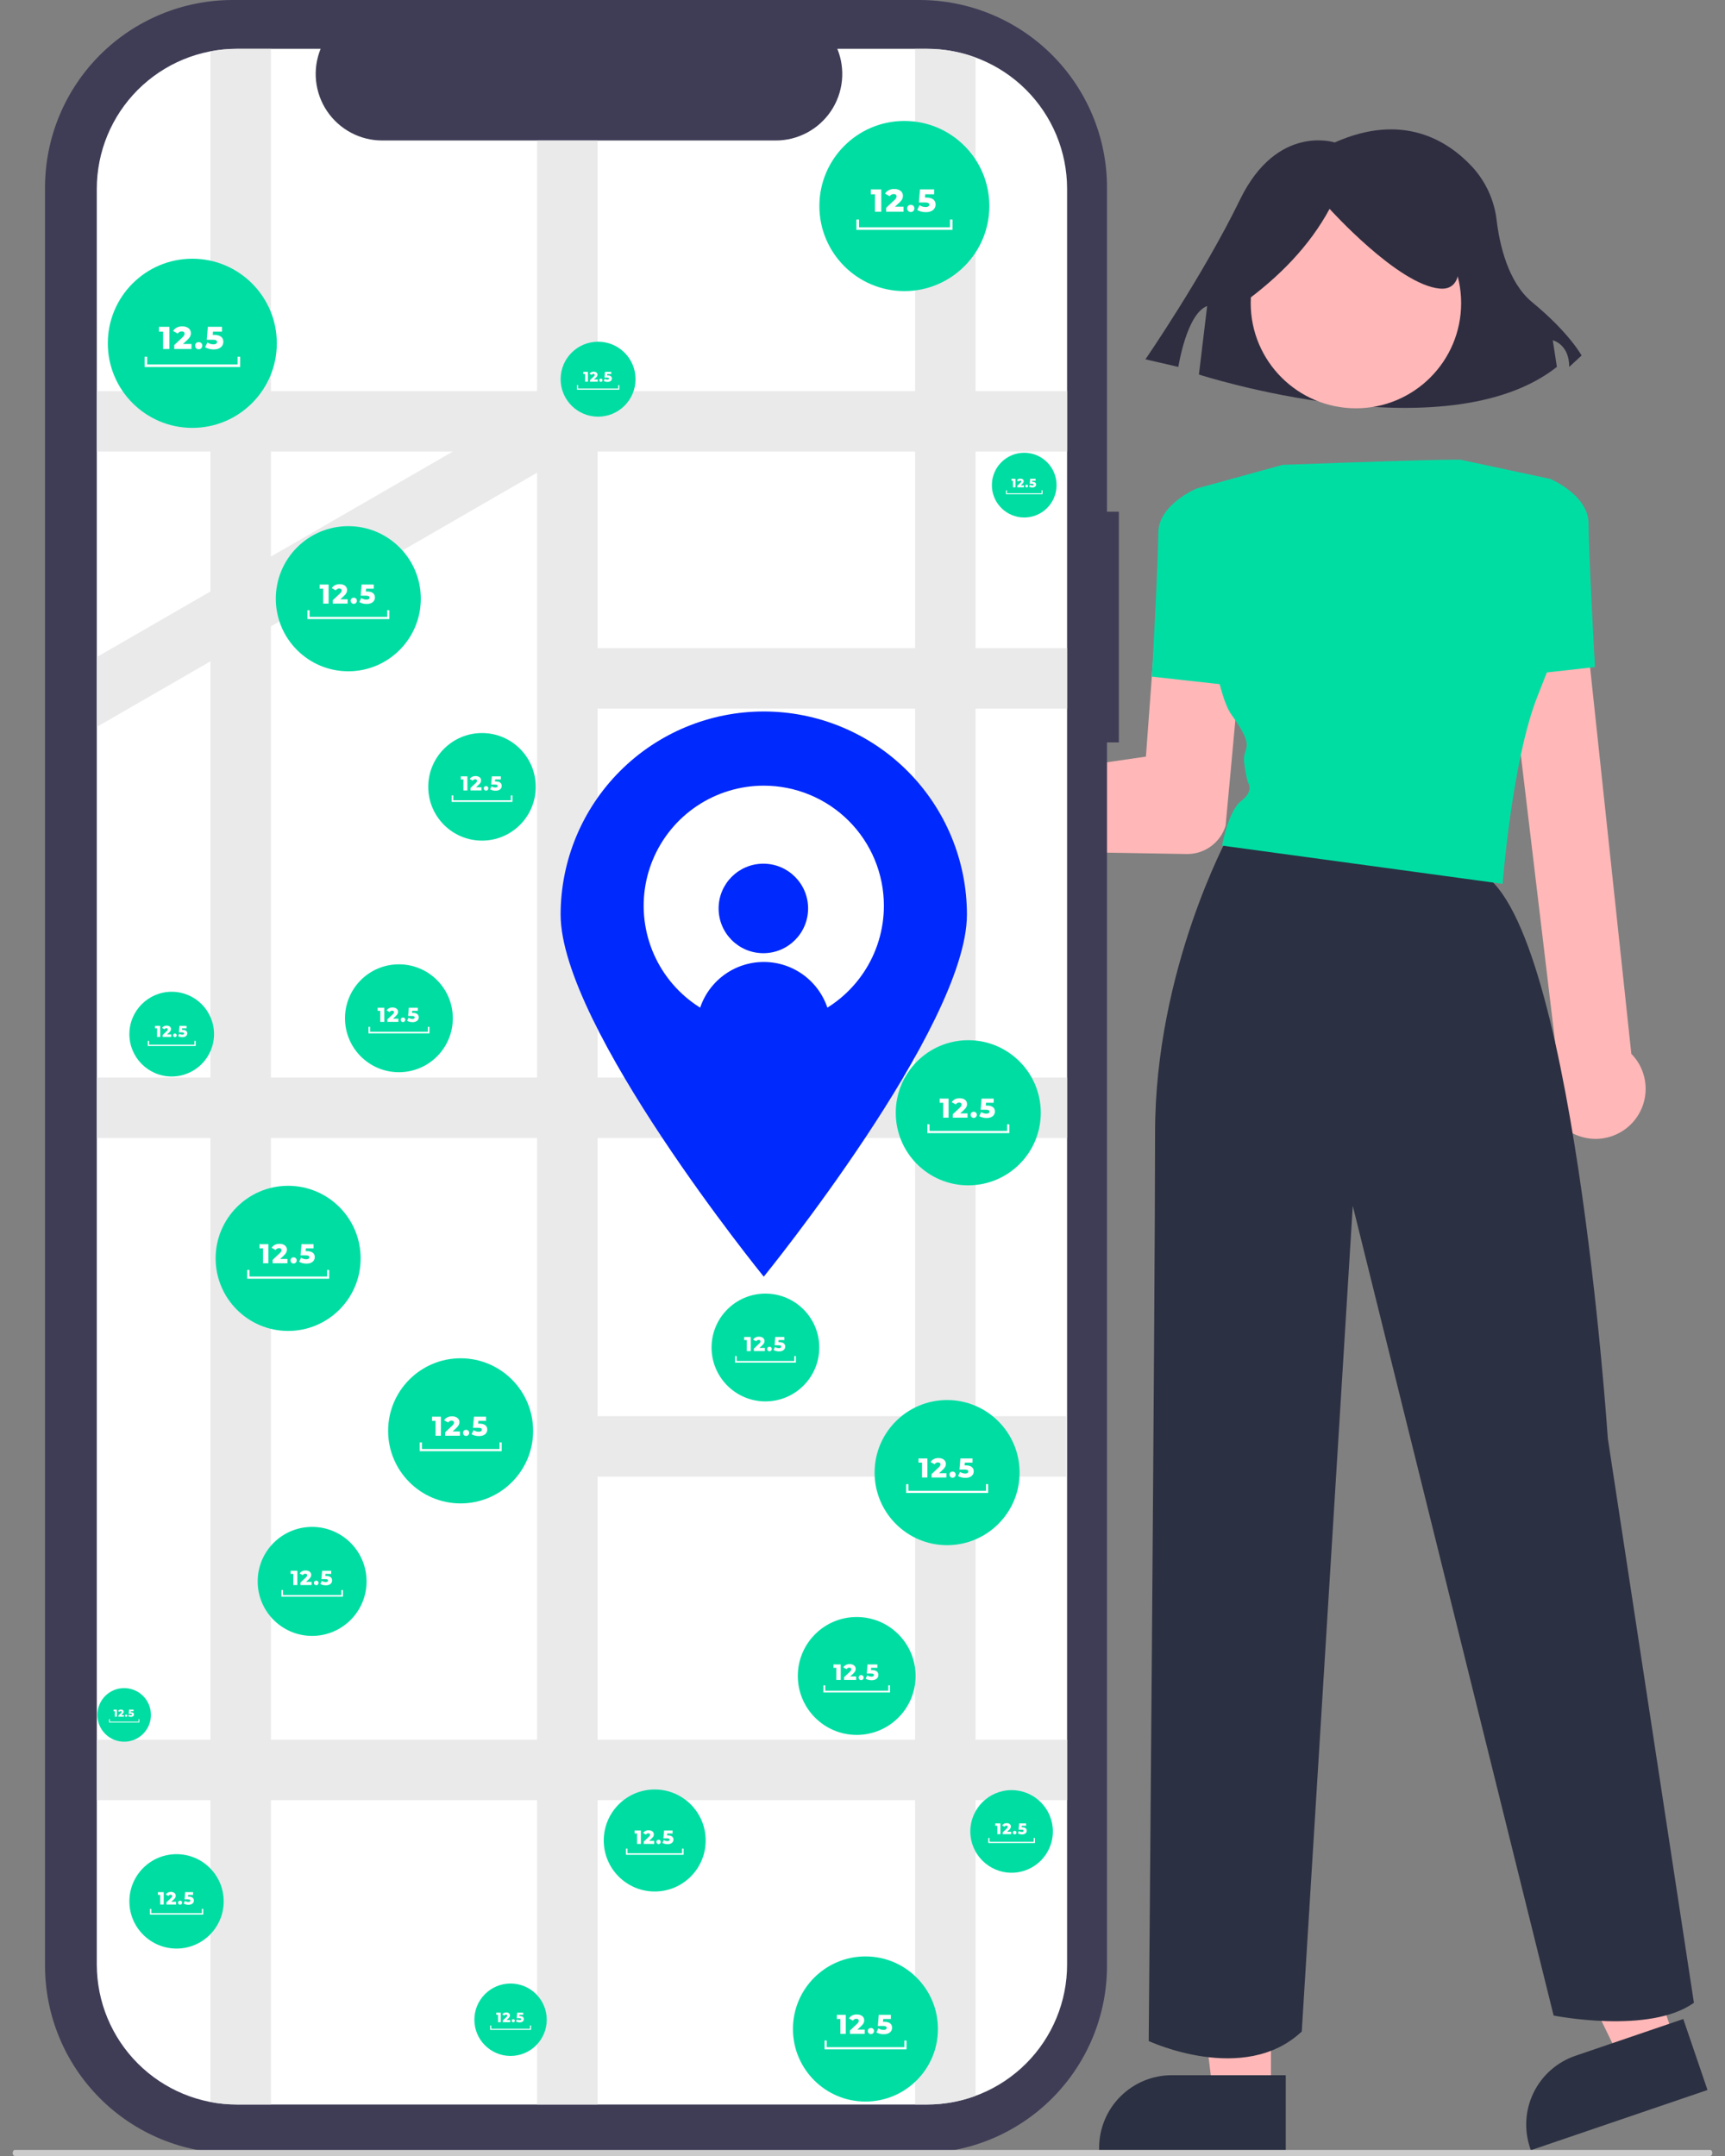 <svg width="80" height="100" viewBox="0 0 80 100" fill="none" xmlns="http://www.w3.org/2000/svg">
<rect x="0" y="0" width="80" height="100" fill="#808080" stroke="none"/>
<g clip-path="url(#clip0_6791_33637)">
<path d="M39.971 36.792C40.154 36.509 40.395 36.267 40.678 36.084C40.961 35.9 41.28 35.778 41.613 35.726C41.946 35.674 42.287 35.694 42.612 35.782C42.938 35.871 43.241 36.028 43.501 36.242C43.584 36.31 43.661 36.384 43.733 36.463L53.144 35.093L53.667 28.016C53.707 27.473 53.962 26.968 54.374 26.613C54.786 26.257 55.323 26.08 55.866 26.12C56.408 26.16 56.913 26.414 57.269 26.826C57.624 27.239 57.801 27.775 57.761 28.318C57.761 28.331 57.759 28.343 57.758 28.356L56.841 38.286L56.837 38.308C56.717 38.69 56.478 39.023 56.154 39.258C55.831 39.493 55.44 39.617 55.04 39.612L43.971 39.421C43.928 39.487 43.881 39.55 43.832 39.611C43.618 39.872 43.351 40.084 43.049 40.234C42.747 40.385 42.417 40.47 42.08 40.483C41.742 40.497 41.406 40.44 41.093 40.315C40.78 40.189 40.497 39.999 40.262 39.757C40.214 39.708 40.169 39.658 40.127 39.606C39.807 39.213 39.621 38.729 39.593 38.224C39.565 37.719 39.697 37.218 39.971 36.792Z" fill="#FFB7B7"/>
<path d="M58.944 97.129L56.26 97.129L54.983 86.776L58.944 86.777L58.944 97.129Z" fill="#FFB7B7"/>
<path d="M59.629 99.731L50.974 99.731V99.621C50.974 98.728 51.329 97.871 51.961 97.24C52.593 96.608 53.449 96.253 54.343 96.253H54.343L59.629 96.253L59.629 99.731Z" fill="#2B3042"/>
<path d="M77.699 94.696L75.159 95.562L70.608 86.176L74.358 84.897L77.699 94.696Z" fill="#FFB7B7"/>
<path d="M79.188 96.938L70.997 99.731L70.961 99.628C70.673 98.782 70.732 97.857 71.126 97.055C71.52 96.253 72.216 95.641 73.062 95.352L73.062 95.352L78.065 93.646L79.188 96.938Z" fill="#2B3042"/>
<path d="M61.899 6.608C61.899 6.608 59.228 5.725 57.51 9.254C55.793 12.784 53.121 16.666 53.121 16.666L54.648 17.018C54.648 17.018 55.03 14.548 55.984 14.195L55.602 17.372C55.602 17.372 67.052 21.077 72.204 17.018L72.013 15.783C72.013 15.783 72.776 15.96 72.776 17.018L73.349 16.489C73.349 16.489 72.776 15.43 71.059 14.019C69.932 13.092 69.544 11.329 69.411 10.227C69.305 9.294 68.905 8.419 68.269 7.729C67.127 6.506 65.048 5.206 61.899 6.608Z" fill="#2F2E41"/>
<path d="M62.884 18.938C65.578 18.938 67.763 16.753 67.763 14.059C67.763 11.364 65.578 9.179 62.884 9.179C60.189 9.179 58.004 11.364 58.004 14.059C58.004 16.753 60.189 18.938 62.884 18.938Z" fill="#FFB7B7"/>
<path d="M56.378 22.956L55.491 22.66C55.491 22.66 53.717 23.399 53.717 24.73C53.717 26.061 53.421 31.384 53.421 31.384L57.413 31.827L56.378 22.956Z" fill="#00DDA3"/>
<path d="M72.257 52.04C71.889 51.627 71.682 51.097 71.672 50.544C71.662 49.992 71.851 49.454 72.204 49.029L69.714 28.171C69.69 27.68 69.861 27.198 70.192 26.833C70.522 26.467 70.983 26.248 71.475 26.223C71.967 26.197 72.449 26.368 72.815 26.698C73.181 27.027 73.401 27.488 73.427 27.98C73.428 27.987 73.428 27.994 73.428 28L75.656 48.88C75.737 48.961 75.812 49.048 75.879 49.141C76.058 49.388 76.186 49.668 76.257 49.965C76.327 50.261 76.338 50.569 76.29 50.87C76.242 51.171 76.135 51.46 75.975 51.719C75.815 51.979 75.605 52.205 75.358 52.383C75.332 52.402 75.306 52.42 75.28 52.437C74.994 52.627 74.669 52.75 74.33 52.8C73.99 52.849 73.644 52.822 73.316 52.721C72.906 52.597 72.54 52.361 72.257 52.04Z" fill="#FFB7B7"/>
<path d="M69.977 31.384L73.969 30.94C73.969 30.94 73.673 25.617 73.673 24.287C73.673 22.956 71.899 22.216 71.899 22.216L71.012 22.512L69.977 31.384Z" fill="#00DDA3"/>
<path d="M56.97 38.769C56.97 38.769 53.569 44.987 53.569 52.528C53.569 60.069 53.274 94.668 53.274 94.668C53.274 94.668 57.709 96.738 60.371 94.225L62.737 55.929L72.052 93.485C72.052 93.485 76.488 94.373 78.558 92.894L74.566 66.722C74.566 66.722 72.939 42.178 68.503 40.403C64.067 38.629 56.97 38.769 56.97 38.769Z" fill="#2B3042"/>
<path d="M57.612 14.09C59.339 12.839 60.737 11.4 61.662 9.687C61.662 9.687 64.832 13.209 66.769 13.385C68.707 13.561 66.945 9.158 66.945 9.158L63.423 8.278L60.077 8.63L57.435 10.391L57.612 14.09Z" fill="#2F2E41"/>
<path d="M67.764 21.329C67.764 21.329 67.905 21.254 59.485 21.561L55.96 22.531L55.492 22.66C55.492 22.66 55.935 31.532 57.118 33.158C58.301 34.785 57.605 34.599 57.7 35.364C57.796 36.129 57.892 36.321 57.892 36.321C57.892 36.321 58.153 36.707 57.562 37.15C56.971 37.594 56.675 39.221 56.675 39.221L69.687 40.995C69.687 40.995 70.13 35.228 71.313 32.271C72.496 29.314 72.792 28.131 72.792 28.131L71.904 22.216L67.764 21.329Z" fill="#00DDA3"/>
<path d="M51.889 23.734H51.34V8.701C51.34 6.393 50.423 4.18 48.791 2.548C47.16 0.917 44.947 3.71976e-06 42.639 0L10.789 0C8.482 -6.32351e-06 6.269 0.917 4.637 2.548C3.005 4.18 2.088 6.393 2.088 8.701V91.174C2.088 93.482 3.005 95.695 4.637 97.326C6.269 98.958 8.482 99.875 10.789 99.875H42.639C43.782 99.875 44.913 99.65 45.969 99.213C47.024 98.775 47.983 98.135 48.791 97.327C49.599 96.519 50.24 95.559 50.678 94.504C51.115 93.448 51.34 92.317 51.34 91.174V34.435H51.889L51.889 23.734Z" fill="#3F3D56"/>
<path d="M49.488 8.762V91.114C49.489 91.966 49.322 92.811 48.996 93.599C48.671 94.387 48.193 95.103 47.591 95.706C46.988 96.31 46.273 96.788 45.486 97.115C44.698 97.442 43.854 97.611 43.002 97.612H10.987C9.265 97.613 7.613 96.93 6.395 95.713C5.176 94.496 4.491 92.845 4.489 91.123V8.762C4.489 7.909 4.656 7.065 4.982 6.277C5.308 5.489 5.786 4.773 6.388 4.169C6.991 3.566 7.706 3.087 8.494 2.76C9.281 2.433 10.126 2.265 10.978 2.264H14.87C14.678 2.733 14.605 3.241 14.657 3.745C14.709 4.248 14.883 4.732 15.166 5.152C15.448 5.572 15.83 5.916 16.276 6.154C16.723 6.392 17.222 6.517 17.728 6.516H35.975C36.481 6.517 36.98 6.392 37.426 6.154C37.873 5.916 38.254 5.572 38.537 5.152C38.819 4.732 38.994 4.248 39.046 3.745C39.097 3.241 39.024 2.733 38.833 2.264H42.99C44.712 2.263 46.364 2.945 47.583 4.161C48.801 5.378 49.487 7.028 49.488 8.75V8.762L49.488 8.762Z" fill="white"/>
<path d="M49.488 20.946V18.141H45.243V2.665C44.522 2.399 43.759 2.263 42.99 2.264H42.438V18.141H27.711V6.517H24.906V18.141H12.564V2.264H10.987C10.575 2.263 10.164 2.302 9.759 2.38V18.141H4.489V20.946H9.759V27.434L4.49 30.476V33.716L9.759 30.674V49.978H4.489V52.783H9.759V80.693H4.489V83.498H9.759V97.496C10.164 97.573 10.575 97.612 10.987 97.612H12.564V83.498H24.906V97.612H27.711V83.498H42.438V97.612H42.99C43.759 97.613 44.522 97.477 45.243 97.211V83.498H49.488V80.693H45.243V68.491H49.45V65.686H45.243V52.783H49.488V49.978H45.243V32.867H49.488V30.062H45.243V20.946L49.488 20.946ZM20.997 20.946L20.997 20.946L12.564 25.815L12.564 25.815V20.946H20.997ZM12.564 29.054L12.564 29.054L24.906 21.927V49.978H12.564V29.054ZM12.564 80.693V52.783H24.906V80.693H12.564ZM42.438 80.693H27.711V68.491H42.438V80.693ZM42.438 65.686H27.711V52.783H42.438V65.686ZM42.438 49.978H27.711V32.867H42.438V49.978ZM42.438 30.062H27.711V20.946H42.438V30.062Z" fill="#E5E5E5" fill-opacity="0.8"/>
<path d="M8.919 19.846C11.084 19.846 12.838 18.09 12.838 15.923C12.838 13.756 11.084 12 8.919 12C6.755 12 5 13.756 5 15.923C5 18.09 6.755 19.846 8.919 19.846Z" fill="#00DDA3"/>
<path d="M7.855 15.158V16.186H7.564V15.382H7.373V15.158H7.855Z" fill="white"/>
<path d="M8.881 15.955V16.186H8.081V16.004L8.465 15.644C8.547 15.567 8.559 15.52 8.559 15.478C8.559 15.412 8.515 15.372 8.427 15.372C8.39 15.371 8.354 15.38 8.322 15.397C8.29 15.415 8.263 15.441 8.244 15.472L8.028 15.351C8.106 15.222 8.251 15.137 8.453 15.137C8.69 15.137 8.853 15.259 8.853 15.45C8.853 15.55 8.825 15.641 8.678 15.776L8.484 15.955H8.881Z" fill="white"/>
<path d="M9.048 16.033C9.048 15.933 9.121 15.869 9.215 15.869C9.309 15.869 9.382 15.933 9.382 16.033C9.382 16.078 9.365 16.12 9.333 16.152C9.302 16.183 9.259 16.201 9.215 16.201C9.171 16.201 9.128 16.183 9.097 16.152C9.065 16.12 9.048 16.078 9.048 16.033Z" fill="white"/>
<path d="M10.358 15.855C10.358 16.039 10.22 16.207 9.911 16.207C9.768 16.207 9.617 16.171 9.513 16.105L9.617 15.886C9.702 15.942 9.801 15.971 9.902 15.972C10 15.972 10.066 15.932 10.066 15.863C10.066 15.8 10.024 15.758 9.867 15.758H9.588L9.639 15.158H10.294V15.382H9.88L9.867 15.532H9.936C10.239 15.532 10.358 15.673 10.358 15.855Z" fill="white"/>
<path d="M11.138 17.023H6.708V16.548H6.826V16.905H11.021V16.548H11.138V17.023Z" fill="white"/>
<path d="M41.942 13.502C44.119 13.502 45.883 11.735 45.883 9.556C45.883 7.377 44.119 5.61 41.942 5.61C39.765 5.61 38 7.377 38 9.556C38 11.735 39.765 13.502 41.942 13.502Z" fill="#00DDA3"/>
<path d="M40.871 8.786V9.82H40.579V9.012H40.387V8.786H40.871Z" fill="white"/>
<path d="M41.903 9.588V9.82H41.098V9.637L41.485 9.275C41.568 9.198 41.58 9.151 41.58 9.108C41.58 9.041 41.535 9.001 41.447 9.001C41.41 9.001 41.373 9.01 41.341 9.027C41.309 9.045 41.282 9.071 41.262 9.102L41.045 8.981C41.123 8.851 41.27 8.765 41.473 8.765C41.711 8.765 41.875 8.888 41.875 9.08C41.875 9.18 41.847 9.272 41.699 9.408L41.504 9.588H41.903Z" fill="white"/>
<path d="M42.071 9.667C42.071 9.566 42.145 9.501 42.239 9.501C42.334 9.501 42.408 9.566 42.408 9.667C42.408 9.711 42.39 9.754 42.358 9.786C42.327 9.817 42.284 9.835 42.239 9.835C42.195 9.835 42.152 9.817 42.12 9.786C42.089 9.754 42.071 9.711 42.071 9.667Z" fill="white"/>
<path d="M43.389 9.488C43.389 9.673 43.251 9.841 42.939 9.841C42.796 9.841 42.644 9.806 42.539 9.739L42.644 9.519C42.729 9.575 42.828 9.604 42.93 9.605C43.029 9.605 43.096 9.565 43.096 9.495C43.096 9.432 43.053 9.39 42.895 9.39H42.614L42.666 8.786H43.324V9.012H42.908L42.895 9.163H42.964C43.27 9.163 43.389 9.304 43.389 9.488Z" fill="white"/>
<path d="M44.174 10.662H39.718V10.184H39.837V10.544H44.056V10.184H44.174V10.662Z" fill="white"/>
<path d="M27.737 19.326C28.697 19.326 29.474 18.548 29.474 17.587C29.474 16.627 28.697 15.849 27.737 15.849C26.778 15.849 26 16.627 26 17.587C26 18.548 26.778 19.326 27.737 19.326Z" fill="#00DDA3"/>
<path d="M27.265 17.248V17.704H27.137V17.348H27.052V17.248H27.265Z" fill="white"/>
<path d="M27.721 17.602V17.704H27.366V17.623L27.537 17.464C27.573 17.43 27.578 17.409 27.578 17.39C27.578 17.361 27.559 17.343 27.52 17.343C27.503 17.343 27.487 17.347 27.473 17.355C27.459 17.362 27.447 17.374 27.438 17.387L27.343 17.334C27.377 17.277 27.442 17.239 27.531 17.239C27.636 17.239 27.709 17.293 27.709 17.378C27.709 17.422 27.696 17.462 27.631 17.522L27.545 17.602H27.721Z" fill="white"/>
<path d="M27.794 17.636C27.794 17.592 27.827 17.563 27.868 17.563C27.91 17.563 27.942 17.592 27.942 17.636C27.942 17.656 27.935 17.675 27.921 17.689C27.907 17.703 27.888 17.711 27.868 17.711C27.849 17.711 27.83 17.703 27.816 17.689C27.802 17.675 27.794 17.656 27.794 17.636Z" fill="white"/>
<path d="M28.375 17.558C28.375 17.639 28.314 17.713 28.177 17.713C28.114 17.713 28.047 17.698 28 17.668L28.047 17.571C28.084 17.596 28.128 17.609 28.173 17.609C28.216 17.609 28.246 17.591 28.246 17.561C28.246 17.533 28.227 17.515 28.157 17.515H28.034L28.056 17.248H28.347V17.348H28.163L28.157 17.414H28.188C28.323 17.414 28.375 17.477 28.375 17.558Z" fill="white"/>
<path d="M28.721 18.075H26.758V17.865H26.81V18.023H28.669V17.865H28.721V18.075Z" fill="white"/>
<path d="M22.353 38.99C23.73 38.99 24.846 37.873 24.846 36.495C24.846 35.117 23.73 34 22.353 34C20.977 34 19.861 35.117 19.861 36.495C19.861 37.873 20.977 38.99 22.353 38.99Z" fill="#00DDA3"/>
<path d="M21.676 36.008V36.662H21.491V36.151H21.37V36.008H21.676Z" fill="white"/>
<path d="M22.328 36.516V36.662H21.82V36.547L22.064 36.318C22.116 36.269 22.124 36.239 22.124 36.212C22.124 36.17 22.096 36.145 22.04 36.145C22.017 36.144 21.994 36.15 21.973 36.161C21.953 36.172 21.935 36.188 21.923 36.208L21.786 36.132C21.835 36.049 21.928 35.995 22.057 35.995C22.207 35.995 22.311 36.073 22.311 36.194C22.311 36.258 22.293 36.316 22.199 36.402L22.076 36.516H22.328Z" fill="white"/>
<path d="M22.435 36.565C22.435 36.502 22.481 36.461 22.541 36.461C22.601 36.461 22.647 36.502 22.647 36.565C22.647 36.593 22.636 36.62 22.616 36.641C22.596 36.66 22.569 36.672 22.541 36.672C22.513 36.672 22.486 36.66 22.466 36.641C22.446 36.62 22.435 36.593 22.435 36.565Z" fill="white"/>
<path d="M23.268 36.452C23.268 36.569 23.181 36.675 22.984 36.675C22.893 36.675 22.797 36.653 22.731 36.611L22.797 36.472C22.851 36.507 22.914 36.526 22.978 36.526C23.041 36.526 23.083 36.501 23.083 36.457C23.083 36.417 23.056 36.39 22.956 36.39H22.778L22.811 36.008H23.227V36.151H22.964L22.956 36.246H23C23.193 36.246 23.268 36.336 23.268 36.452Z" fill="white"/>
<path d="M23.764 37.195H20.947V36.893H21.022V37.12H23.689V36.893H23.764V37.195Z" fill="white"/>
<path d="M16.153 31.136C18.01 31.136 19.516 29.629 19.516 27.77C19.516 25.911 18.01 24.404 16.153 24.404C14.296 24.404 12.791 25.911 12.791 27.77C12.791 29.629 14.296 31.136 16.153 31.136Z" fill="#00DDA3"/>
<path d="M15.24 27.113V27.996H14.99V27.306H14.827V27.113H15.24Z" fill="white"/>
<path d="M16.121 27.798V27.995H15.434V27.839L15.764 27.53C15.835 27.465 15.845 27.424 15.845 27.388C15.845 27.331 15.807 27.297 15.732 27.297C15.7 27.296 15.669 27.304 15.641 27.319C15.614 27.334 15.591 27.356 15.574 27.383L15.389 27.279C15.456 27.169 15.58 27.095 15.754 27.095C15.957 27.095 16.097 27.2 16.097 27.364C16.097 27.45 16.073 27.528 15.947 27.644L15.781 27.798H16.121Z" fill="white"/>
<path d="M16.263 27.864C16.263 27.779 16.326 27.723 16.407 27.723C16.488 27.723 16.551 27.779 16.551 27.864C16.551 27.902 16.535 27.939 16.509 27.966C16.482 27.993 16.445 28.008 16.407 28.008C16.369 28.008 16.332 27.993 16.305 27.966C16.279 27.939 16.263 27.902 16.263 27.864Z" fill="white"/>
<path d="M17.388 27.712C17.388 27.87 17.27 28.013 17.004 28.013C16.882 28.013 16.752 27.983 16.663 27.926L16.752 27.738C16.825 27.786 16.91 27.811 16.997 27.812C17.081 27.812 17.138 27.778 17.138 27.718C17.138 27.664 17.101 27.629 16.966 27.629H16.727L16.771 27.113H17.333V27.306H16.978L16.966 27.435H17.026C17.286 27.435 17.388 27.556 17.388 27.712Z" fill="white"/>
<path d="M18.057 28.714H14.257V28.306H14.357V28.613H17.956V28.306H18.057V28.714Z" fill="white"/>
<path d="M44.905 54.979C46.762 54.979 48.268 53.472 48.268 51.613C48.268 49.754 46.762 48.247 44.905 48.247C43.048 48.247 41.542 49.754 41.542 51.613C41.542 53.472 43.048 54.979 44.905 54.979Z" fill="#00DDA3"/>
<path d="M43.991 50.956V51.839H43.742V51.149H43.578V50.956H43.991Z" fill="white"/>
<path d="M44.872 51.641V51.839H44.186V51.682L44.516 51.373C44.586 51.308 44.596 51.267 44.596 51.231C44.596 51.174 44.559 51.14 44.483 51.14C44.452 51.139 44.421 51.147 44.393 51.162C44.365 51.177 44.342 51.199 44.326 51.226L44.141 51.122C44.207 51.011 44.332 50.938 44.506 50.938C44.709 50.938 44.849 51.043 44.849 51.207C44.849 51.293 44.825 51.371 44.699 51.487L44.532 51.641H44.872Z" fill="white"/>
<path d="M45.015 51.707C45.015 51.622 45.078 51.566 45.159 51.566C45.239 51.566 45.302 51.622 45.302 51.707C45.302 51.745 45.287 51.782 45.26 51.809C45.233 51.836 45.197 51.851 45.159 51.851C45.121 51.851 45.084 51.836 45.057 51.809C45.03 51.782 45.015 51.745 45.015 51.707Z" fill="white"/>
<path d="M46.14 51.555C46.14 51.713 46.022 51.856 45.756 51.856C45.634 51.856 45.504 51.826 45.415 51.769L45.504 51.581C45.577 51.629 45.661 51.654 45.748 51.655C45.833 51.655 45.889 51.62 45.889 51.561C45.889 51.507 45.853 51.472 45.718 51.472H45.479L45.523 50.956H46.084V51.149H45.729L45.718 51.278H45.777C46.038 51.278 46.14 51.398 46.14 51.555Z" fill="white"/>
<path d="M46.809 52.557H43.008V52.149H43.109V52.456H46.708V52.149H46.809V52.557Z" fill="white"/>
<path d="M18.5 49.732C19.881 49.732 21 48.612 21 47.229C21 45.847 19.881 44.727 18.5 44.727C17.119 44.727 16 45.847 16 47.229C16 48.612 17.119 49.732 18.5 49.732Z" fill="#00DDA3"/>
<path d="M17.821 46.741V47.397H17.636V46.885H17.514V46.741H17.821Z" fill="white"/>
<path d="M18.476 47.25V47.397H17.966V47.281L18.211 47.051C18.264 47.002 18.271 46.973 18.271 46.945C18.271 46.903 18.243 46.878 18.187 46.878C18.164 46.877 18.141 46.883 18.12 46.894C18.099 46.905 18.082 46.922 18.07 46.942L17.932 46.865C17.982 46.782 18.075 46.728 18.204 46.728C18.355 46.728 18.459 46.806 18.459 46.928C18.459 46.991 18.441 47.049 18.347 47.136L18.224 47.25H18.476Z" fill="white"/>
<path d="M18.582 47.3C18.582 47.236 18.629 47.195 18.689 47.195C18.749 47.195 18.796 47.236 18.796 47.3C18.796 47.328 18.784 47.355 18.764 47.375C18.744 47.395 18.717 47.407 18.689 47.407C18.66 47.407 18.633 47.395 18.613 47.375C18.593 47.355 18.582 47.328 18.582 47.3Z" fill="white"/>
<path d="M19.419 47.186C19.419 47.303 19.33 47.41 19.133 47.41C19.042 47.41 18.946 47.388 18.879 47.346L18.946 47.206C19 47.241 19.063 47.26 19.127 47.26C19.19 47.26 19.232 47.235 19.232 47.191C19.232 47.151 19.205 47.124 19.105 47.124H18.927L18.96 46.741H19.377V46.885H19.113L19.105 46.98H19.149C19.343 46.98 19.419 47.07 19.419 47.186Z" fill="white"/>
<path d="M19.916 47.931H17.09V47.628H17.165V47.856H19.841V47.628H19.916V47.931Z" fill="white"/>
<path d="M47.5 24.003C48.329 24.003 49 23.331 49 22.502C49 21.672 48.329 21 47.5 21C46.672 21 46 21.672 46 22.502C46 23.331 46.672 24.003 47.5 24.003Z" fill="#00DDA3"/>
<path d="M47.093 22.209V22.602H46.981V22.295H46.908V22.209H47.093Z" fill="white"/>
<path d="M47.486 22.514V22.602H47.179V22.533L47.327 22.395C47.358 22.366 47.363 22.348 47.363 22.331C47.363 22.306 47.346 22.291 47.312 22.291C47.298 22.29 47.284 22.294 47.272 22.3C47.26 22.307 47.249 22.317 47.242 22.329L47.159 22.283C47.189 22.233 47.245 22.201 47.322 22.201C47.413 22.201 47.475 22.247 47.475 22.32C47.475 22.359 47.465 22.394 47.408 22.445L47.334 22.514H47.486Z" fill="white"/>
<path d="M47.55 22.544C47.55 22.506 47.578 22.481 47.614 22.481C47.65 22.481 47.678 22.506 47.678 22.544C47.678 22.561 47.671 22.577 47.659 22.589C47.647 22.601 47.631 22.608 47.614 22.608C47.597 22.608 47.58 22.601 47.568 22.589C47.556 22.577 47.55 22.561 47.55 22.544Z" fill="white"/>
<path d="M48.051 22.476C48.051 22.546 47.998 22.61 47.88 22.61C47.825 22.61 47.767 22.597 47.727 22.572L47.767 22.488C47.8 22.509 47.838 22.52 47.877 22.52C47.914 22.52 47.94 22.505 47.94 22.479C47.94 22.454 47.923 22.439 47.863 22.439H47.756L47.776 22.209H48.027V22.295H47.868L47.863 22.352H47.889C48.006 22.352 48.051 22.406 48.051 22.476Z" fill="white"/>
<path d="M48.349 22.922H46.654V22.741H46.699V22.878H48.304V22.741H48.349V22.922Z" fill="white"/>
<path d="M7.963 49.93C9.047 49.93 9.926 49.05 9.926 47.965C9.926 46.88 9.047 46 7.963 46C6.879 46 6 46.88 6 47.965C6 49.05 6.879 49.93 7.963 49.93Z" fill="#00DDA3"/>
<path d="M7.43 47.581V48.097H7.284V47.694H7.189V47.581H7.43Z" fill="white"/>
<path d="M7.944 47.981V48.097H7.543V48.005L7.736 47.825C7.777 47.787 7.783 47.763 7.783 47.742C7.783 47.709 7.761 47.689 7.717 47.689C7.698 47.688 7.68 47.693 7.664 47.702C7.648 47.71 7.634 47.723 7.625 47.739L7.517 47.679C7.556 47.614 7.628 47.571 7.73 47.571C7.848 47.571 7.93 47.632 7.93 47.728C7.93 47.778 7.916 47.824 7.842 47.891L7.745 47.981H7.944Z" fill="white"/>
<path d="M8.027 48.02C8.027 47.97 8.064 47.938 8.111 47.938C8.158 47.938 8.195 47.97 8.195 48.02C8.195 48.042 8.186 48.064 8.17 48.079C8.155 48.095 8.133 48.104 8.111 48.104C8.089 48.104 8.068 48.095 8.052 48.079C8.036 48.064 8.027 48.042 8.027 48.02Z" fill="white"/>
<path d="M8.684 47.931C8.684 48.023 8.615 48.107 8.46 48.107C8.388 48.107 8.313 48.089 8.261 48.056L8.313 47.947C8.355 47.974 8.405 47.989 8.455 47.989C8.505 47.989 8.538 47.969 8.538 47.935C8.538 47.903 8.516 47.883 8.438 47.883H8.298L8.324 47.581H8.652V47.694H8.444L8.438 47.769H8.472C8.624 47.769 8.684 47.84 8.684 47.931Z" fill="white"/>
<path d="M9.075 48.516H6.856V48.278H6.915V48.457H9.016V48.278H9.075V48.516Z" fill="white"/>
<path d="M13.363 61.732C15.22 61.732 16.725 60.225 16.725 58.366C16.725 56.507 15.22 55 13.363 55C11.506 55 10 56.507 10 58.366C10 60.225 11.506 61.732 13.363 61.732Z" fill="#00DDA3"/>
<path d="M12.449 57.709V58.592H12.2V57.902H12.036V57.709H12.449Z" fill="white"/>
<path d="M13.33 58.394V58.592H12.644V58.435L12.974 58.126C13.044 58.061 13.054 58.02 13.054 57.984C13.054 57.927 13.017 57.893 12.941 57.893C12.909 57.892 12.878 57.9 12.851 57.915C12.823 57.93 12.8 57.952 12.784 57.979L12.598 57.876C12.665 57.765 12.79 57.691 12.964 57.691C13.166 57.691 13.306 57.796 13.306 57.96C13.306 58.046 13.282 58.124 13.156 58.24L12.99 58.394H13.33Z" fill="white"/>
<path d="M13.473 58.461C13.473 58.375 13.536 58.319 13.617 58.319C13.697 58.319 13.76 58.375 13.76 58.461C13.76 58.499 13.745 58.535 13.718 58.562C13.691 58.589 13.655 58.604 13.617 58.604C13.579 58.604 13.542 58.589 13.515 58.562C13.488 58.535 13.473 58.499 13.473 58.461Z" fill="white"/>
<path d="M14.598 58.308C14.598 58.466 14.479 58.609 14.214 58.609C14.091 58.609 13.962 58.579 13.872 58.522L13.962 58.335C14.034 58.382 14.119 58.408 14.206 58.408C14.29 58.408 14.347 58.374 14.347 58.314C14.347 58.26 14.311 58.225 14.176 58.225H13.937L13.981 57.709H14.542V57.902H14.187L14.176 58.031H14.235C14.496 58.031 14.598 58.152 14.598 58.308Z" fill="white"/>
<path d="M15.267 59.31H11.466V58.902H11.567V59.209H15.166V58.902H15.267V59.31Z" fill="white"/>
<path d="M21.363 69.732C23.22 69.732 24.725 68.225 24.725 66.366C24.725 64.507 23.22 63 21.363 63C19.506 63 18 64.507 18 66.366C18 68.225 19.506 69.732 21.363 69.732Z" fill="#00DDA3"/>
<path d="M20.449 65.709V66.592H20.2V65.902H20.036V65.709H20.449Z" fill="white"/>
<path d="M21.33 66.394V66.592H20.644V66.435L20.974 66.126C21.044 66.061 21.054 66.02 21.054 65.984C21.054 65.927 21.017 65.893 20.941 65.893C20.91 65.892 20.878 65.9 20.851 65.915C20.823 65.93 20.8 65.952 20.784 65.979L20.598 65.876C20.665 65.765 20.79 65.692 20.964 65.692C21.166 65.692 21.306 65.796 21.306 65.96C21.306 66.046 21.282 66.124 21.156 66.24L20.99 66.394H21.33Z" fill="white"/>
<path d="M21.473 66.46C21.473 66.375 21.536 66.319 21.616 66.319C21.697 66.319 21.76 66.375 21.76 66.46C21.76 66.499 21.745 66.535 21.718 66.562C21.691 66.589 21.654 66.604 21.616 66.604C21.578 66.604 21.542 66.589 21.515 66.562C21.488 66.535 21.473 66.499 21.473 66.46Z" fill="white"/>
<path d="M22.598 66.308C22.598 66.466 22.479 66.609 22.214 66.609C22.091 66.609 21.962 66.579 21.872 66.522L21.962 66.335C22.034 66.382 22.119 66.407 22.206 66.408C22.29 66.408 22.347 66.374 22.347 66.314C22.347 66.26 22.311 66.225 22.176 66.225H21.936L21.981 65.709H22.542V65.902H22.187L22.176 66.031H22.235C22.496 66.031 22.598 66.152 22.598 66.308Z" fill="white"/>
<path d="M23.267 67.31H19.466V66.902H19.567V67.209H23.166V66.902H23.267V67.31Z" fill="white"/>
<path d="M35.498 65C36.877 65 37.995 63.881 37.995 62.5C37.995 61.119 36.877 60 35.498 60C34.118 60 33 61.119 33 62.5C33 63.881 34.118 65 35.498 65Z" fill="#00DDA3"/>
<path d="M34.819 62.012V62.668H34.634V62.155H34.513V62.012H34.819Z" fill="white"/>
<path d="M35.473 62.52V62.667H34.963V62.551L35.208 62.322C35.261 62.273 35.268 62.243 35.268 62.216C35.268 62.174 35.24 62.149 35.184 62.149C35.16 62.148 35.137 62.154 35.117 62.165C35.096 62.176 35.079 62.193 35.067 62.212L34.929 62.136C34.979 62.053 35.072 61.999 35.201 61.999C35.351 61.999 35.455 62.077 35.455 62.198C35.455 62.262 35.437 62.32 35.344 62.406L35.22 62.52H35.473Z" fill="white"/>
<path d="M35.579 62.57C35.579 62.507 35.626 62.465 35.686 62.465C35.746 62.465 35.793 62.507 35.793 62.57C35.793 62.599 35.781 62.626 35.761 62.646C35.741 62.666 35.714 62.677 35.686 62.677C35.658 62.677 35.631 62.666 35.611 62.646C35.591 62.626 35.579 62.599 35.579 62.57Z" fill="white"/>
<path d="M36.415 62.457C36.415 62.574 36.327 62.681 36.129 62.681C36.039 62.681 35.942 62.658 35.876 62.616L35.942 62.477C35.996 62.512 36.059 62.531 36.124 62.531C36.187 62.531 36.229 62.506 36.229 62.462C36.229 62.421 36.202 62.395 36.101 62.395H35.924L35.956 62.012H36.374V62.155H36.11L36.101 62.251H36.145C36.339 62.251 36.415 62.341 36.415 62.457Z" fill="white"/>
<path d="M36.912 63.201H34.089V62.898H34.164V63.126H36.837V62.898H36.912V63.201Z" fill="white"/>
<path d="M14.475 75.877C15.87 75.877 17 74.745 17 73.349C17 71.952 15.87 70.821 14.475 70.821C13.08 70.821 11.95 71.952 11.95 73.349C11.95 74.745 13.08 75.877 14.475 75.877Z" fill="#00DDA3"/>
<path d="M13.789 72.855V73.518H13.602V73H13.479V72.855H13.789Z" fill="white"/>
<path d="M14.45 73.369V73.518H13.934V73.401L14.182 73.169C14.235 73.119 14.243 73.089 14.243 73.062C14.243 73.019 14.214 72.993 14.158 72.993C14.134 72.993 14.111 72.999 14.09 73.01C14.069 73.021 14.052 73.038 14.039 73.058L13.9 72.98C13.95 72.897 14.044 72.842 14.175 72.842C14.327 72.842 14.432 72.921 14.432 73.044C14.432 73.108 14.414 73.167 14.319 73.254L14.194 73.369H14.45Z" fill="white"/>
<path d="M14.558 73.42C14.558 73.355 14.605 73.314 14.665 73.314C14.726 73.314 14.773 73.355 14.773 73.42C14.773 73.448 14.762 73.476 14.742 73.496C14.722 73.516 14.694 73.528 14.665 73.528C14.637 73.528 14.609 73.516 14.589 73.496C14.569 73.476 14.558 73.448 14.558 73.42Z" fill="white"/>
<path d="M15.402 73.305C15.402 73.423 15.313 73.531 15.114 73.531C15.022 73.531 14.925 73.509 14.857 73.466L14.925 73.325C14.979 73.361 15.043 73.38 15.108 73.38C15.171 73.38 15.214 73.354 15.214 73.31C15.214 73.269 15.187 73.243 15.085 73.243H14.906L14.939 72.855H15.361V73H15.094L15.085 73.097H15.13C15.326 73.097 15.402 73.188 15.402 73.305Z" fill="white"/>
<path d="M15.905 74.057H13.05V73.751H13.126V73.982H15.829V73.751H15.905V74.057Z" fill="white"/>
<path d="M30.364 87.732C31.669 87.732 32.727 86.673 32.727 85.366C32.727 84.059 31.669 83 30.364 83C29.058 83 28 84.059 28 85.366C28 86.673 29.058 87.732 30.364 87.732Z" fill="#00DDA3"/>
<path d="M29.722 84.904V85.525H29.547V85.04H29.431V84.904H29.722Z" fill="white"/>
<path d="M30.34 85.385V85.525H29.858V85.415L30.09 85.198C30.139 85.151 30.146 85.123 30.146 85.097C30.146 85.058 30.12 85.034 30.067 85.034C30.045 85.033 30.023 85.038 30.003 85.049C29.984 85.06 29.968 85.075 29.956 85.094L29.826 85.021C29.873 84.943 29.96 84.892 30.083 84.892C30.225 84.892 30.323 84.965 30.323 85.081C30.323 85.141 30.307 85.196 30.218 85.277L30.101 85.385H30.34Z" fill="white"/>
<path d="M30.441 85.433C30.441 85.372 30.485 85.333 30.542 85.333C30.599 85.333 30.643 85.372 30.643 85.433C30.643 85.459 30.632 85.485 30.613 85.504C30.595 85.523 30.569 85.534 30.542 85.534C30.515 85.534 30.49 85.523 30.471 85.504C30.452 85.485 30.441 85.459 30.441 85.433Z" fill="white"/>
<path d="M31.232 85.325C31.232 85.436 31.149 85.537 30.962 85.537C30.876 85.537 30.785 85.516 30.722 85.476L30.785 85.344C30.836 85.377 30.895 85.395 30.956 85.395C31.016 85.395 31.056 85.371 31.056 85.33C31.056 85.292 31.03 85.267 30.935 85.267H30.767L30.798 84.904H31.193V85.04H30.943L30.935 85.13H30.977C31.16 85.13 31.232 85.215 31.232 85.325Z" fill="white"/>
<path d="M31.702 86.029H29.03V85.743H29.101V85.959H31.631V85.743H31.702V86.029Z" fill="white"/>
<path d="M39.732 80.469C41.24 80.469 42.463 79.244 42.463 77.734C42.463 76.224 41.24 75 39.732 75C38.223 75 37 76.224 37 77.734C37 79.244 38.223 80.469 39.732 80.469Z" fill="#00DDA3"/>
<path d="M38.99 77.201V77.918H38.787V77.357H38.654V77.201H38.99Z" fill="white"/>
<path d="M39.705 77.757V77.917H39.147V77.79L39.415 77.54C39.472 77.486 39.481 77.454 39.481 77.424C39.481 77.378 39.45 77.35 39.389 77.35C39.363 77.35 39.338 77.356 39.315 77.368C39.293 77.38 39.274 77.398 39.261 77.42L39.11 77.336C39.165 77.246 39.266 77.186 39.407 77.186C39.572 77.186 39.685 77.271 39.685 77.404C39.685 77.474 39.666 77.537 39.563 77.632L39.428 77.757H39.705Z" fill="white"/>
<path d="M39.821 77.811C39.821 77.741 39.872 77.696 39.938 77.696C40.003 77.696 40.054 77.741 40.054 77.811C40.054 77.842 40.042 77.872 40.02 77.894C39.998 77.915 39.969 77.928 39.938 77.928C39.907 77.928 39.877 77.915 39.855 77.894C39.833 77.872 39.821 77.842 39.821 77.811Z" fill="white"/>
<path d="M40.735 77.687C40.735 77.815 40.639 77.932 40.423 77.932C40.324 77.932 40.218 77.907 40.145 77.861L40.218 77.709C40.277 77.747 40.346 77.768 40.417 77.768C40.485 77.768 40.531 77.74 40.531 77.692C40.531 77.648 40.502 77.62 40.392 77.62H40.198L40.233 77.201H40.69V77.357H40.401L40.392 77.462H40.44C40.652 77.462 40.735 77.56 40.735 77.687Z" fill="white"/>
<path d="M41.278 78.501H38.191V78.17H38.273V78.419H41.196V78.17H41.278V78.501Z" fill="white"/>
<path d="M43.923 71.669C45.78 71.669 47.286 70.162 47.286 68.303C47.286 66.444 45.78 64.937 43.923 64.937C42.066 64.937 40.561 66.444 40.561 68.303C40.561 70.162 42.066 71.669 43.923 71.669Z" fill="#00DDA3"/>
<path d="M43.01 67.646V68.528H42.76V67.839H42.597V67.646H43.01Z" fill="white"/>
<path d="M43.891 68.331V68.528H43.204V68.372L43.534 68.063C43.605 67.998 43.615 67.957 43.615 67.921C43.615 67.864 43.577 67.83 43.502 67.83C43.47 67.829 43.439 67.837 43.411 67.852C43.384 67.867 43.361 67.889 43.344 67.916L43.159 67.812C43.226 67.701 43.35 67.628 43.524 67.628C43.727 67.628 43.867 67.733 43.867 67.897C43.867 67.983 43.843 68.061 43.717 68.177L43.551 68.331H43.891Z" fill="white"/>
<path d="M44.033 68.397C44.033 68.312 44.096 68.256 44.177 68.256C44.258 68.256 44.321 68.312 44.321 68.397C44.321 68.436 44.306 68.472 44.279 68.499C44.252 68.526 44.215 68.541 44.177 68.541C44.139 68.541 44.102 68.526 44.075 68.499C44.049 68.472 44.033 68.436 44.033 68.397Z" fill="white"/>
<path d="M45.158 68.245C45.158 68.403 45.04 68.546 44.774 68.546C44.652 68.546 44.522 68.516 44.433 68.459L44.522 68.272C44.595 68.319 44.68 68.344 44.767 68.345C44.851 68.345 44.908 68.311 44.908 68.251C44.908 68.197 44.871 68.162 44.736 68.162H44.497L44.541 67.646H45.103V67.839H44.748L44.736 67.968H44.795C45.056 67.968 45.158 68.088 45.158 68.245Z" fill="white"/>
<path d="M45.827 69.247H42.027V68.839H42.128V69.146H45.727V68.839H45.827V69.247Z" fill="white"/>
<path d="M46.914 86.862C47.972 86.862 48.829 86.004 48.829 84.946C48.829 83.888 47.972 83.03 46.914 83.03C45.857 83.03 45 83.888 45 84.946C45 86.004 45.857 86.862 46.914 86.862Z" fill="#00DDA3"/>
<path d="M46.395 84.572V85.074H46.253V84.682H46.159V84.572H46.395Z" fill="white"/>
<path d="M46.895 84.962V85.074H46.505V84.985L46.693 84.809C46.733 84.772 46.739 84.749 46.739 84.728C46.739 84.696 46.717 84.677 46.674 84.677C46.656 84.676 46.638 84.68 46.623 84.689C46.607 84.698 46.594 84.71 46.584 84.725L46.479 84.667C46.517 84.603 46.588 84.562 46.687 84.562C46.802 84.562 46.882 84.621 46.882 84.715C46.882 84.763 46.868 84.808 46.797 84.874L46.702 84.962H46.895Z" fill="white"/>
<path d="M46.977 85C46.977 84.951 47.013 84.919 47.059 84.919C47.105 84.919 47.141 84.951 47.141 85C47.141 85.021 47.132 85.042 47.117 85.058C47.102 85.073 47.081 85.082 47.059 85.082C47.037 85.082 47.017 85.073 47.001 85.058C46.986 85.042 46.977 85.021 46.977 85Z" fill="white"/>
<path d="M47.617 84.913C47.617 85.002 47.55 85.084 47.399 85.084C47.329 85.084 47.255 85.067 47.205 85.035L47.255 84.928C47.297 84.955 47.345 84.969 47.395 84.969C47.443 84.969 47.475 84.95 47.475 84.916C47.475 84.886 47.454 84.865 47.377 84.865H47.241L47.266 84.572H47.586V84.682H47.384L47.377 84.755H47.411C47.559 84.755 47.617 84.824 47.617 84.913Z" fill="white"/>
<path d="M47.998 85.483H45.835V85.251H45.892V85.426H47.941V85.251H47.998V85.483Z" fill="white"/>
<path d="M5.758 80.785C6.444 80.785 7 80.229 7 79.542C7 78.855 6.444 78.298 5.758 78.298C5.072 78.298 4.516 78.855 4.516 79.542C4.516 80.229 5.072 80.785 5.758 80.785Z" fill="#00DDA3"/>
<path d="M5.421 79.299V79.625H5.329V79.371H5.268V79.299H5.421Z" fill="white"/>
<path d="M5.746 79.552V79.625H5.492V79.567L5.614 79.453C5.64 79.429 5.644 79.414 5.644 79.401C5.644 79.38 5.63 79.367 5.602 79.367C5.591 79.367 5.579 79.37 5.569 79.375C5.559 79.381 5.55 79.389 5.544 79.399L5.476 79.361C5.5 79.32 5.546 79.293 5.611 79.293C5.685 79.293 5.737 79.331 5.737 79.392C5.737 79.424 5.728 79.452 5.682 79.495L5.62 79.552H5.746Z" fill="white"/>
<path d="M5.799 79.577C5.799 79.545 5.822 79.525 5.852 79.525C5.882 79.525 5.905 79.545 5.905 79.577C5.905 79.591 5.899 79.604 5.889 79.614C5.879 79.624 5.866 79.63 5.852 79.63C5.838 79.63 5.824 79.624 5.814 79.614C5.804 79.604 5.799 79.591 5.799 79.577Z" fill="white"/>
<path d="M6.214 79.52C6.214 79.579 6.171 79.632 6.072 79.632C6.027 79.632 5.979 79.621 5.946 79.6L5.979 79.53C6.006 79.548 6.038 79.557 6.07 79.557C6.101 79.557 6.122 79.545 6.122 79.523C6.122 79.503 6.108 79.49 6.058 79.49H5.97L5.986 79.299H6.194V79.371H6.063L6.058 79.418H6.08C6.177 79.418 6.214 79.463 6.214 79.52Z" fill="white"/>
<path d="M6.461 79.891H5.057V79.74H5.095V79.853H6.424V79.74H6.461V79.891Z" fill="white"/>
<path d="M23.678 95.359C24.605 95.359 25.356 94.607 25.356 93.68C25.356 92.752 24.605 92 23.678 92C22.751 92 22 92.752 22 93.68C22 94.607 22.751 95.359 23.678 95.359Z" fill="#00DDA3"/>
<path d="M23.222 93.352V93.792H23.098V93.448H23.016V93.352H23.222Z" fill="white"/>
<path d="M23.662 93.693V93.792H23.319V93.714L23.484 93.56C23.519 93.527 23.524 93.507 23.524 93.489C23.524 93.461 23.505 93.444 23.467 93.444C23.452 93.443 23.436 93.447 23.422 93.454C23.409 93.462 23.397 93.473 23.389 93.486L23.296 93.435C23.33 93.379 23.392 93.343 23.479 93.343C23.58 93.343 23.65 93.395 23.65 93.477C23.65 93.52 23.638 93.559 23.575 93.617L23.492 93.693H23.662Z" fill="white"/>
<path d="M23.733 93.727C23.733 93.684 23.764 93.656 23.805 93.656C23.845 93.656 23.876 93.684 23.876 93.727C23.876 93.746 23.869 93.764 23.855 93.777C23.842 93.791 23.823 93.798 23.805 93.798C23.785 93.798 23.767 93.791 23.754 93.777C23.741 93.764 23.733 93.746 23.733 93.727Z" fill="white"/>
<path d="M24.294 93.651C24.294 93.729 24.235 93.801 24.102 93.801C24.041 93.801 23.977 93.786 23.932 93.757L23.977 93.664C24.013 93.688 24.055 93.7 24.099 93.7C24.141 93.7 24.169 93.683 24.169 93.654C24.169 93.627 24.151 93.609 24.084 93.609H23.964L23.986 93.352H24.266V93.448H24.089L24.084 93.512H24.113C24.243 93.512 24.294 93.573 24.294 93.651Z" fill="white"/>
<path d="M24.628 94.15H22.732V93.947H22.782V94.1H24.578V93.947H24.628V94.15Z" fill="white"/>
<path d="M8.187 90.379C9.395 90.379 10.374 89.398 10.374 88.189C10.374 86.98 9.395 86 8.187 86C6.979 86 6 86.98 6 88.189C6 89.398 6.979 90.379 8.187 90.379Z" fill="#00DDA3"/>
<path d="M7.593 87.762V88.336H7.431V87.888H7.324V87.762H7.593Z" fill="white"/>
<path d="M8.166 88.207V88.336H7.719V88.234L7.934 88.033C7.98 87.991 7.986 87.965 7.986 87.941C7.986 87.904 7.962 87.882 7.912 87.882C7.892 87.881 7.872 87.886 7.854 87.896C7.836 87.906 7.821 87.92 7.81 87.938L7.69 87.87C7.733 87.798 7.814 87.751 7.927 87.751C8.059 87.751 8.15 87.819 8.15 87.925C8.15 87.981 8.135 88.032 8.053 88.107L7.944 88.207H8.166Z" fill="white"/>
<path d="M8.259 88.251C8.259 88.195 8.3 88.159 8.352 88.159C8.405 88.159 8.446 88.195 8.446 88.251C8.446 88.276 8.436 88.299 8.418 88.317C8.401 88.334 8.377 88.344 8.352 88.344C8.327 88.344 8.304 88.334 8.286 88.317C8.269 88.299 8.259 88.276 8.259 88.251Z" fill="white"/>
<path d="M8.991 88.152C8.991 88.254 8.914 88.348 8.741 88.348C8.661 88.348 8.577 88.328 8.519 88.291L8.577 88.169C8.624 88.2 8.679 88.216 8.736 88.216C8.791 88.216 8.828 88.194 8.828 88.156C8.828 88.12 8.804 88.097 8.716 88.097H8.561L8.589 87.762H8.955V87.888H8.724L8.716 87.971H8.755C8.924 87.971 8.991 88.05 8.991 88.152Z" fill="white"/>
<path d="M9.426 88.803H6.954V88.538H7.019V88.738H9.36V88.538H9.426V88.803Z" fill="white"/>
<path d="M40.137 97.475C41.994 97.475 43.499 95.968 43.499 94.109C43.499 92.25 41.994 90.743 40.137 90.743C38.28 90.743 36.774 92.25 36.774 94.109C36.774 95.968 38.28 97.475 40.137 97.475Z" fill="#00DDA3"/>
<path d="M39.223 93.453V94.335H38.974V93.645H38.81V93.453H39.223Z" fill="white"/>
<path d="M40.104 94.137V94.335H39.418V94.179L39.748 93.87C39.818 93.804 39.828 93.764 39.828 93.727C39.828 93.671 39.79 93.636 39.715 93.636C39.683 93.636 39.652 93.643 39.625 93.658C39.597 93.673 39.574 93.695 39.557 93.722L39.372 93.619C39.439 93.508 39.564 93.435 39.737 93.435C39.94 93.435 40.08 93.539 40.08 93.703C40.08 93.789 40.056 93.867 39.93 93.983L39.764 94.137H40.104Z" fill="white"/>
<path d="M40.247 94.204C40.247 94.118 40.31 94.063 40.39 94.063C40.471 94.063 40.534 94.118 40.534 94.204C40.534 94.242 40.519 94.278 40.492 94.305C40.465 94.332 40.428 94.347 40.39 94.347C40.352 94.347 40.316 94.332 40.289 94.305C40.262 94.278 40.247 94.242 40.247 94.204Z" fill="white"/>
<path d="M41.372 94.051C41.372 94.209 41.253 94.353 40.987 94.353C40.865 94.353 40.736 94.323 40.646 94.266L40.736 94.078C40.808 94.126 40.893 94.151 40.98 94.151C41.064 94.151 41.121 94.117 41.121 94.058C41.121 94.004 41.084 93.968 40.95 93.968H40.711L40.755 93.453H41.316V93.645H40.961L40.95 93.774H41.009C41.27 93.774 41.372 93.895 41.372 94.051Z" fill="white"/>
<path d="M42.041 95.053H38.24V94.646H38.341V94.952H41.94V94.646H42.041V95.053Z" fill="white"/>
<path d="M44.843 42.421C44.843 47.624 35.421 59.215 35.421 59.215C35.421 59.215 26 47.624 26 42.421C26 39.922 26.993 37.526 28.76 35.759C30.526 33.993 32.923 33 35.421 33C37.92 33 40.316 33.993 42.083 35.759C43.85 37.526 44.843 39.922 44.843 42.421Z" fill="#0029FD"/>
<path d="M40.992 42.012C40.992 43.113 40.665 44.19 40.053 45.106C39.441 46.023 38.571 46.737 37.553 47.158C36.535 47.58 35.415 47.69 34.335 47.475C33.254 47.26 32.261 46.73 31.482 45.951C30.703 45.172 30.173 44.179 29.958 43.098C29.743 42.018 29.853 40.898 30.275 39.88C30.696 38.862 31.41 37.992 32.326 37.38C33.242 36.767 34.32 36.441 35.421 36.441C36.153 36.441 36.877 36.584 37.552 36.864C38.228 37.143 38.842 37.553 39.359 38.07C39.877 38.587 40.287 39.2 40.567 39.876C40.847 40.551 40.992 41.275 40.992 42.007V42.012Z" fill="white"/>
<path d="M35.402 44.211C36.548 44.211 37.477 43.281 37.477 42.135C37.477 40.989 36.548 40.06 35.402 40.06C34.256 40.06 33.327 40.989 33.327 42.135C33.327 43.281 34.256 44.211 35.402 44.211Z" fill="#0029FD"/>
<path d="M38.414 46.875C37.52 47.444 36.481 47.746 35.421 47.746C34.361 47.746 33.323 47.444 32.428 46.875C32.614 46.224 33.007 45.652 33.547 45.245C34.087 44.838 34.745 44.618 35.422 44.618C36.098 44.618 36.756 44.838 37.296 45.246C37.836 45.653 38.228 46.225 38.414 46.875Z" fill="#0029FD"/>
<path d="M79.313 100H0.687C0.661 100 0.636 99.985 0.618 99.959C0.599 99.933 0.589 99.897 0.589 99.86C0.589 99.823 0.599 99.787 0.618 99.761C0.636 99.734 0.661 99.719 0.687 99.719H79.313C79.339 99.719 79.364 99.734 79.382 99.761C79.401 99.787 79.411 99.823 79.411 99.86C79.411 99.897 79.401 99.933 79.382 99.959C79.364 99.985 79.339 100 79.313 100Z" fill="#CBCBCB"/>
</g>
<defs>
<clipPath id="clip0_6791_33637">
<rect width="78.822" height="100" fill="white" transform="translate(0.589)"/>
</clipPath>
</defs>
</svg>
